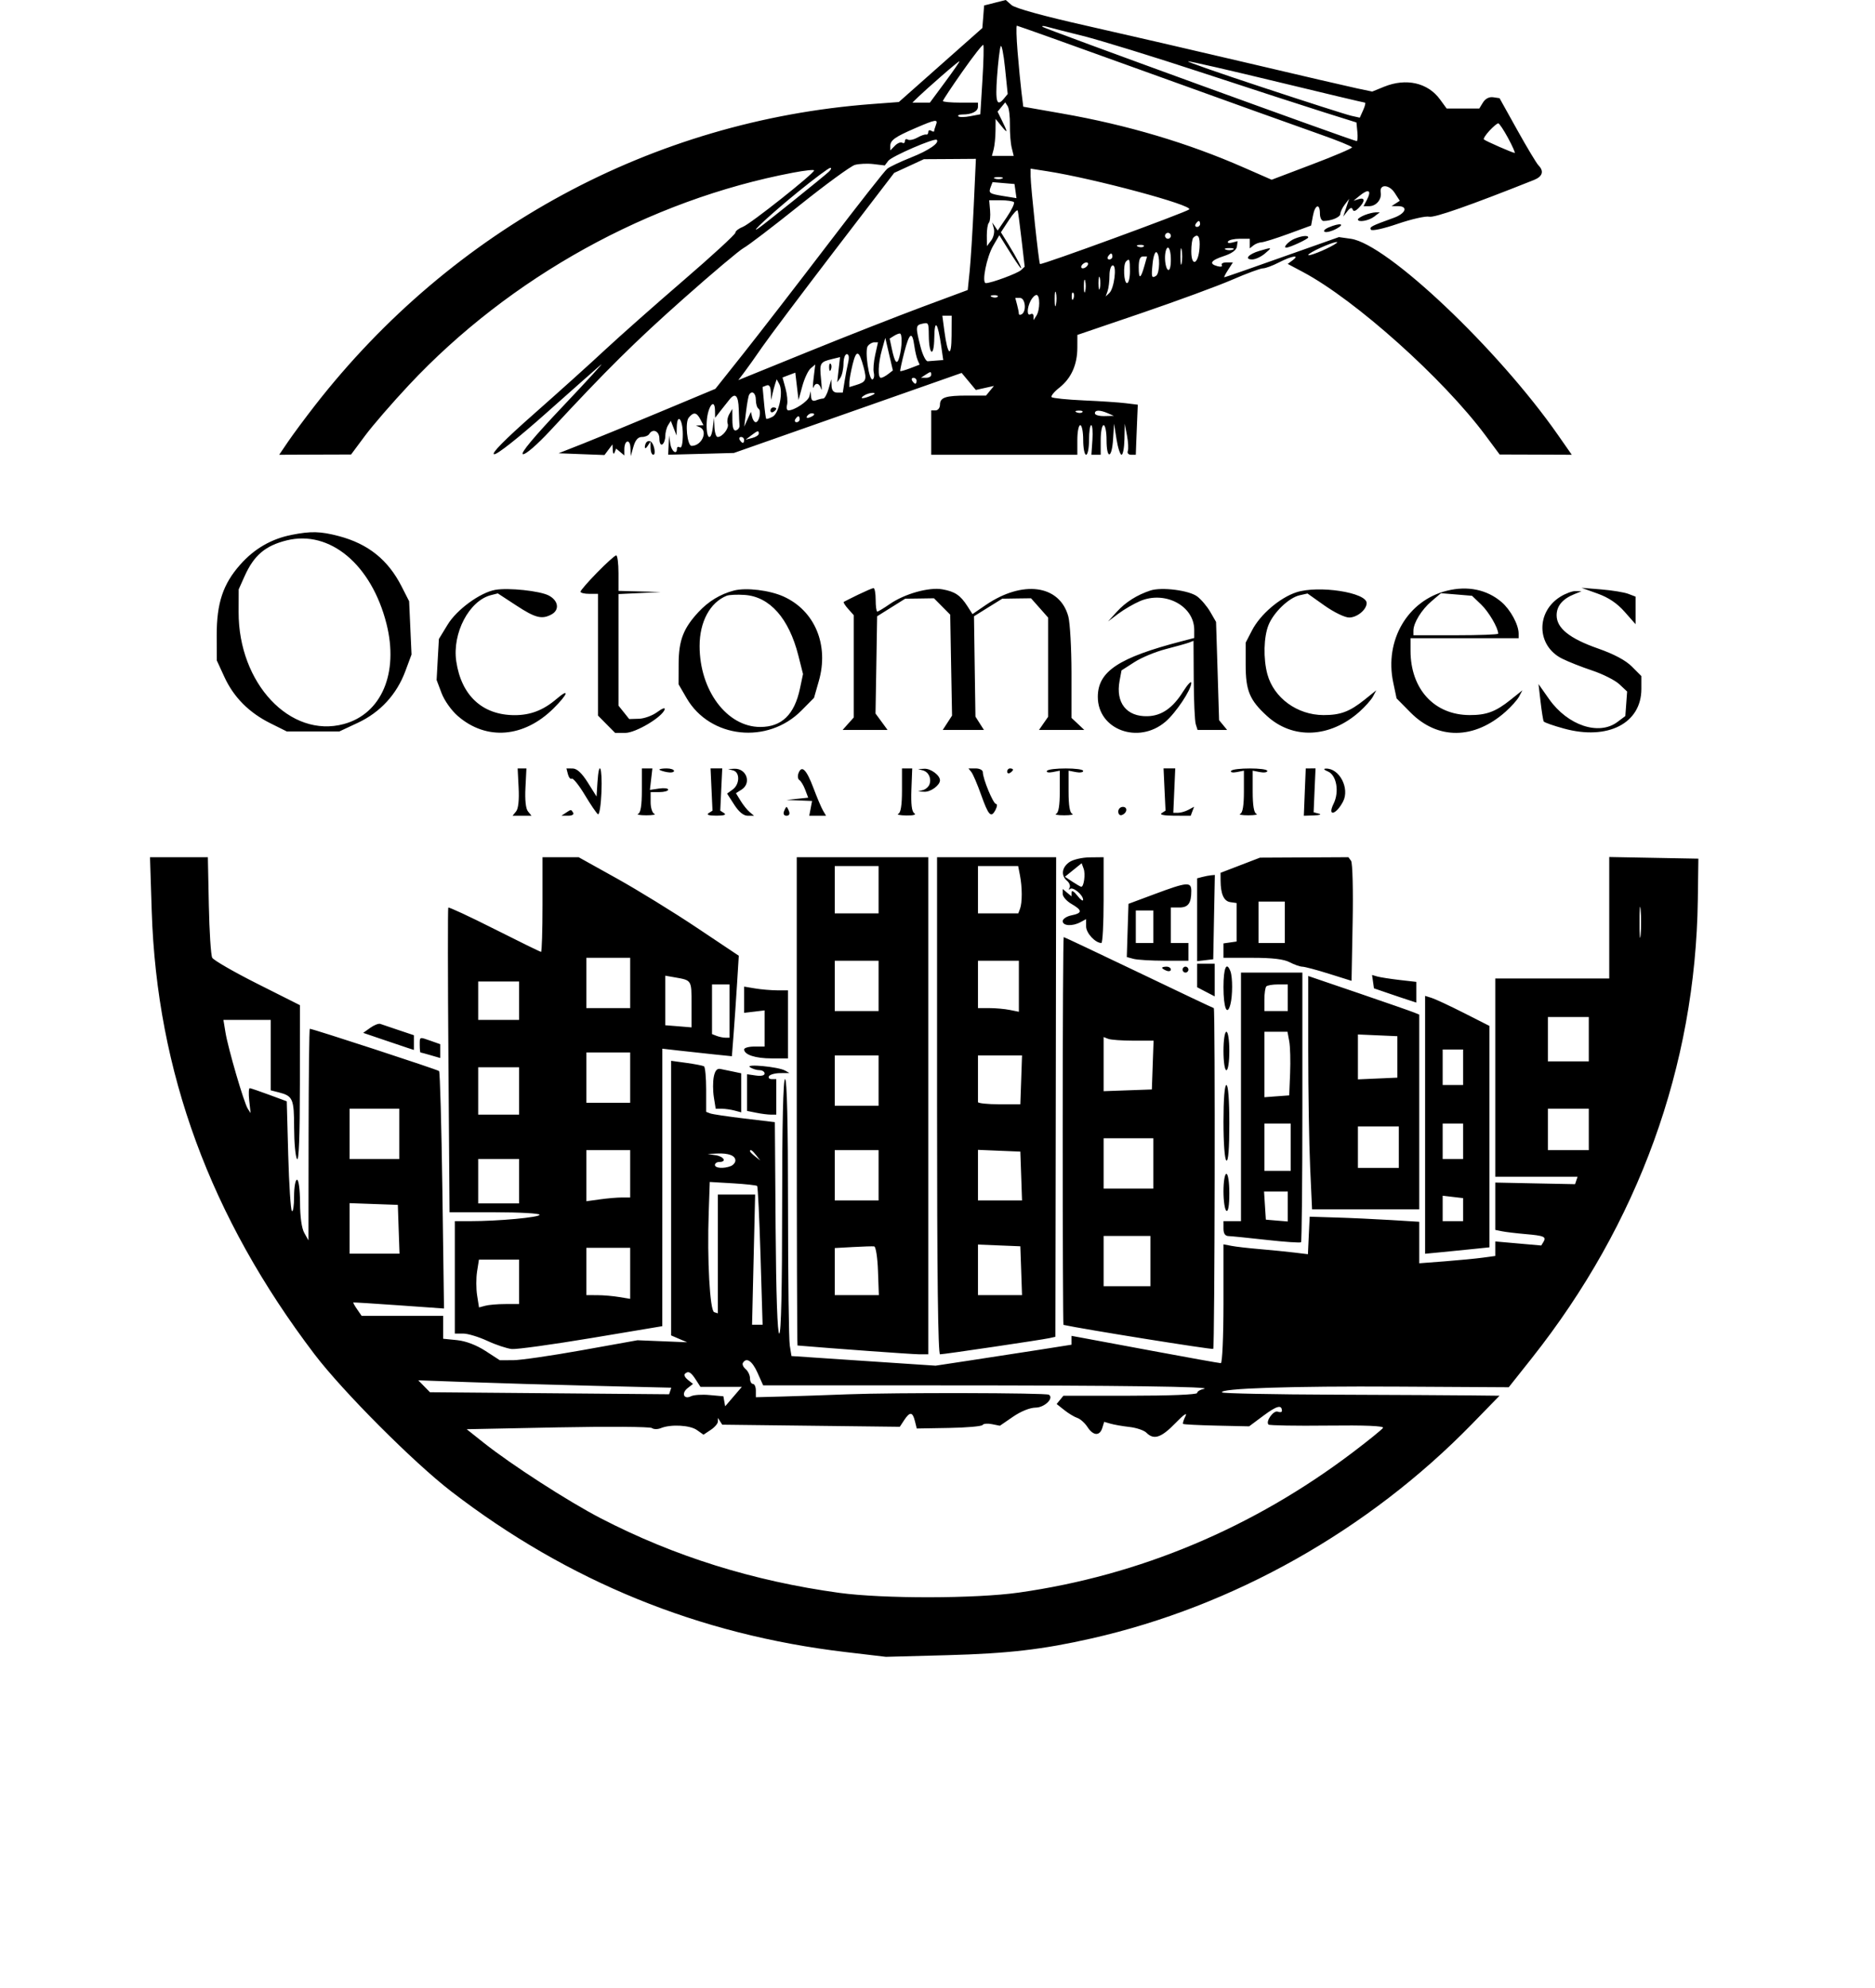 <svg width="50" height="53" viewBox="0 0 50 53" fill="none" xmlns="http://www.w3.org/2000/svg">
<path fill-rule="evenodd" clip-rule="evenodd" d="M26.531 0.073L26.243 0.146L26.22 0.447L26.196 0.747L25.083 1.733L23.969 2.72L23.251 2.774C17.403 3.214 12.073 6.097 8.402 10.805C8.139 11.143 7.816 11.578 7.684 11.772L7.445 12.124L8.403 12.12L9.362 12.117L9.731 11.621C9.933 11.348 10.46 10.74 10.9 10.27C13.601 7.384 17.317 5.33 21.15 4.603C21.46 4.544 21.713 4.517 21.71 4.543C21.701 4.632 20.012 5.97 19.811 6.047C19.701 6.09 19.61 6.16 19.61 6.204C19.61 6.248 18.988 6.82 18.227 7.475C17.466 8.13 16.528 8.961 16.142 9.32C15.757 9.68 14.902 10.449 14.245 11.029C13.461 11.72 13.092 12.093 13.176 12.11C13.251 12.126 13.816 11.68 14.567 11.012C15.262 10.394 15.917 9.814 16.023 9.724C16.128 9.634 15.677 10.128 15.02 10.822C14.236 11.649 13.866 12.093 13.945 12.109C14.015 12.123 14.323 11.857 14.675 11.478C16.184 9.851 16.937 9.106 18.235 7.955C19 7.276 19.719 6.671 19.832 6.61C19.946 6.55 20.614 6.04 21.317 5.477C22.021 4.914 22.687 4.428 22.798 4.396C22.91 4.365 23.134 4.355 23.297 4.375L23.594 4.411L23.687 4.288C23.779 4.166 24.921 3.672 24.98 3.728C25.062 3.808 24.769 4.01 24.3 4.196C24.014 4.31 23.727 4.446 23.662 4.497C23.596 4.548 22.88 5.46 22.069 6.523C21.258 7.586 20.253 8.885 19.836 9.411L19.077 10.366L17.648 10.963C16.863 11.292 15.922 11.679 15.558 11.823L14.895 12.084L15.508 12.108L16.12 12.131L16.226 11.989L16.332 11.848L16.341 12.005C16.346 12.097 16.366 12.12 16.39 12.061L16.43 11.96L16.54 12.051L16.649 12.143V11.98C16.649 11.727 16.804 11.69 16.812 11.942L16.819 12.163L16.892 11.907C16.942 11.733 17.013 11.65 17.114 11.65C17.196 11.65 17.285 11.615 17.311 11.572C17.408 11.413 17.584 11.492 17.584 11.695C17.584 11.809 17.618 11.875 17.662 11.848C17.705 11.821 17.741 11.721 17.741 11.626C17.742 11.531 17.775 11.401 17.815 11.337L17.888 11.22L17.965 11.416L18.042 11.611L18.047 11.394C18.056 10.998 18.208 11.17 18.208 11.576C18.208 11.822 18.178 11.957 18.13 11.927C18.087 11.9 18.052 11.915 18.052 11.961C18.052 12.143 17.904 12.032 17.874 11.828L17.841 11.611L17.83 11.867L17.818 12.123L18.695 12.1L19.571 12.076L22.608 11.009L25.644 9.942L25.833 10.169L26.022 10.396L26.263 10.343L26.505 10.289L26.399 10.418L26.294 10.546H25.803C25.212 10.546 25.066 10.595 25.066 10.791C25.066 10.873 25.013 10.941 24.949 10.941H24.832V11.532V12.124H26.78H28.729V11.729C28.729 11.512 28.764 11.335 28.807 11.335C28.85 11.335 28.885 11.512 28.885 11.729C28.885 11.946 28.92 12.124 28.963 12.124C29.006 12.124 29.041 11.946 29.041 11.729C29.041 11.512 29.067 11.335 29.099 11.335C29.131 11.335 29.145 11.512 29.131 11.729L29.104 12.124H29.228H29.352V11.729C29.352 11.512 29.387 11.335 29.43 11.335C29.473 11.335 29.508 11.512 29.508 11.729C29.508 12.253 29.649 12.237 29.682 11.71L29.708 11.296L29.774 11.71C29.81 11.937 29.871 12.124 29.908 12.124C29.945 12.124 29.98 11.937 29.985 11.71L29.994 11.296L30.053 11.61C30.086 11.782 30.096 11.969 30.075 12.024C30.054 12.079 30.093 12.124 30.162 12.124H30.288L30.3 11.789C30.307 11.604 30.319 11.304 30.327 11.121L30.341 10.789L30.022 10.75C29.847 10.728 29.341 10.694 28.898 10.675C28.456 10.655 28.071 10.616 28.043 10.588C28.016 10.561 28.11 10.445 28.254 10.332C28.567 10.083 28.729 9.722 28.729 9.267L28.73 8.929L30.445 8.345C31.388 8.023 32.475 7.624 32.859 7.457C33.243 7.29 33.613 7.154 33.679 7.154C33.746 7.154 33.938 7.083 34.106 6.996C34.448 6.82 34.679 6.782 34.472 6.937L34.339 7.036L34.749 7.254C36.145 7.998 38.485 10.093 39.611 11.606L39.991 12.117L40.952 12.12L41.914 12.124L41.542 11.591C39.939 9.297 36.988 6.504 36.023 6.366L35.704 6.321L34.847 6.624C33.276 7.181 32.675 7.391 32.648 7.391C32.634 7.391 32.679 7.302 32.75 7.193L32.877 6.996H32.708C32.615 6.996 32.558 7.028 32.582 7.068C32.606 7.107 32.556 7.121 32.47 7.098C32.227 7.034 32.284 6.942 32.639 6.826C32.847 6.758 32.971 6.668 32.984 6.574L33.004 6.429L32.854 6.468C32.771 6.49 32.723 6.476 32.747 6.437C32.771 6.397 32.911 6.365 33.059 6.365H33.327V6.493V6.621L33.425 6.543C33.478 6.5 33.575 6.463 33.639 6.46C33.703 6.457 34.027 6.356 34.36 6.234L34.963 6.013L35.011 5.755C35.067 5.452 35.198 5.41 35.198 5.694C35.198 5.803 35.241 5.891 35.295 5.891C35.51 5.888 35.743 5.789 35.743 5.7C35.743 5.649 35.796 5.537 35.861 5.453L35.978 5.3L35.899 5.537L35.82 5.773L35.93 5.631C36.002 5.538 36.05 5.521 36.07 5.582C36.091 5.647 36.142 5.634 36.234 5.542C36.406 5.368 36.404 5.254 36.23 5.309L36.094 5.352L36.245 5.228C36.501 5.016 36.588 5.068 36.442 5.345L36.361 5.497H36.51C36.698 5.497 36.851 5.316 36.819 5.131C36.78 4.902 37.043 4.912 37.193 5.144L37.328 5.353L37.218 5.424L37.107 5.495L37.282 5.496C37.559 5.498 37.487 5.692 37.165 5.808C36.564 6.025 36.514 6.051 36.558 6.123C36.584 6.164 36.894 6.097 37.275 5.966C37.645 5.84 38.021 5.755 38.112 5.777C38.248 5.811 39.19 5.481 40.906 4.798C41.136 4.706 41.179 4.563 41.025 4.407C40.973 4.354 40.718 3.929 40.459 3.464L39.988 2.618L39.818 2.593C39.711 2.578 39.61 2.63 39.547 2.731L39.447 2.894H39.012H38.578L38.4 2.65C38.075 2.205 37.498 2.074 36.91 2.312L36.593 2.441L36.187 2.356C35.965 2.309 34.66 2.006 33.288 1.683C31.916 1.36 29.97 0.911 28.963 0.684C27.833 0.43 27.072 0.22 26.975 0.136L26.82 0L26.531 0.073ZM27.135 1.374C27.166 1.753 27.213 2.239 27.239 2.454L27.287 2.845L28.325 3.027C30.063 3.332 31.677 3.811 33.178 4.471L33.911 4.792L34.983 4.385C35.573 4.162 36.055 3.956 36.054 3.929C36.054 3.902 35.66 3.742 35.178 3.573C34.696 3.404 32.693 2.686 30.728 1.976C28.763 1.266 27.138 0.685 27.117 0.685C27.096 0.685 27.104 0.995 27.135 1.374ZM27.8 0.715C27.843 0.762 36.094 3.762 36.179 3.762C36.202 3.762 36.21 3.65 36.196 3.514L36.172 3.265L35.315 2.996C34.843 2.848 33.388 2.375 32.08 1.945C30.773 1.515 29.335 1.072 28.885 0.96C28.435 0.848 27.996 0.736 27.911 0.711C27.825 0.686 27.775 0.688 27.8 0.715ZM25.666 1.906C25.379 2.315 25.144 2.669 25.144 2.693C25.144 2.717 25.354 2.736 25.611 2.736H26.079V2.846C26.079 2.969 25.915 3.052 25.67 3.052C25.581 3.052 25.529 3.074 25.556 3.101C25.582 3.128 25.725 3.127 25.873 3.098L26.142 3.047L26.198 2.139C26.229 1.639 26.239 1.215 26.221 1.197C26.203 1.178 25.953 1.497 25.666 1.906ZM26.684 1.237C26.658 1.302 26.615 1.666 26.588 2.046C26.539 2.729 26.582 2.86 26.778 2.621L26.872 2.506L26.801 1.813C26.762 1.431 26.709 1.172 26.684 1.237ZM25.098 2.034C24.844 2.256 24.568 2.504 24.484 2.586L24.33 2.736H24.564H24.797L25.205 2.184C25.43 1.88 25.601 1.632 25.586 1.632C25.57 1.632 25.351 1.813 25.098 2.034ZM33.693 2.337C34.858 2.722 35.913 3.06 36.036 3.087L36.261 3.137L36.351 2.937C36.401 2.826 36.422 2.736 36.398 2.736C36.374 2.736 35.328 2.488 34.073 2.184C32.818 1.88 31.742 1.633 31.682 1.635C31.622 1.637 32.527 1.953 33.693 2.337ZM26.704 2.853L26.602 2.977L26.708 3.192C26.88 3.538 26.88 3.577 26.71 3.367L26.55 3.17L26.547 3.486C26.546 3.659 26.523 3.881 26.498 3.979L26.451 4.156H26.741H27.032L26.979 3.939C26.949 3.82 26.928 3.545 26.931 3.328C26.935 3.111 26.908 2.887 26.872 2.831L26.806 2.729L26.704 2.853ZM24.404 3.418C23.859 3.654 23.741 3.739 23.741 3.895V4.01L23.864 3.885C23.932 3.816 24.02 3.78 24.059 3.805C24.098 3.83 24.131 3.81 24.131 3.762C24.131 3.713 24.165 3.695 24.207 3.721C24.249 3.747 24.363 3.724 24.46 3.67C24.558 3.615 24.663 3.578 24.696 3.587C24.728 3.596 24.754 3.566 24.754 3.52C24.754 3.474 24.789 3.459 24.832 3.486C24.875 3.512 24.91 3.517 24.91 3.497C24.91 3.476 24.931 3.403 24.957 3.334C25.02 3.169 24.957 3.179 24.404 3.418ZM39.718 3.485C39.618 3.594 39.551 3.698 39.57 3.717C39.611 3.758 40.338 4.077 40.392 4.077C40.412 4.077 40.334 3.9 40.217 3.683C40.1 3.466 39.981 3.288 39.953 3.288C39.924 3.288 39.819 3.377 39.718 3.485ZM24.241 4.427L23.845 4.609L22.247 6.694C21.369 7.842 20.505 8.991 20.327 9.249C20.15 9.507 19.933 9.811 19.846 9.926L19.688 10.134L21.539 9.382C22.557 8.969 23.934 8.428 24.598 8.181L25.806 7.732L25.858 7.226C25.886 6.948 25.935 6.161 25.967 5.478L26.024 4.235L25.331 4.24L24.637 4.244L24.241 4.427ZM21.286 5.111C20.592 5.675 19.926 6.288 20.234 6.079C20.391 5.972 21.957 4.714 22.102 4.579C22.164 4.52 22.182 4.473 22.14 4.475C22.099 4.476 21.715 4.763 21.286 5.111ZM27.483 4.701C27.486 4.983 27.701 7.008 27.733 7.039C27.767 7.074 31.634 5.658 31.712 5.583C31.826 5.473 29.169 4.759 27.93 4.566L27.482 4.496L27.483 4.701ZM26.527 4.761C26.581 4.782 26.669 4.782 26.722 4.761C26.776 4.739 26.732 4.721 26.625 4.721C26.517 4.721 26.474 4.739 26.527 4.761ZM26.419 4.983C26.356 5.15 26.378 5.165 26.771 5.229L27.106 5.283L27.08 5.094L27.053 4.906L26.76 4.881L26.468 4.856L26.419 4.983ZM26.402 5.611C26.415 5.761 26.4 5.909 26.369 5.94C26.338 5.971 26.314 6.124 26.315 6.28L26.318 6.562L26.433 6.409C26.496 6.324 26.527 6.182 26.503 6.093L26.459 5.931L26.532 6.038L26.605 6.146L26.846 5.792C26.978 5.597 27.064 5.416 27.037 5.389C27.01 5.362 26.851 5.339 26.684 5.339H26.379L26.402 5.611ZM26.905 5.866L26.691 6.193L26.88 6.496C27.11 6.867 27.288 7.211 27.215 7.142C27.185 7.114 27.045 6.907 26.905 6.681L26.649 6.271L26.486 6.55C26.308 6.855 26.172 7.548 26.29 7.548C26.435 7.548 27.133 7.289 27.228 7.201L27.325 7.11L27.243 6.402C27.198 6.013 27.152 5.659 27.14 5.617C27.128 5.574 27.023 5.686 26.905 5.866ZM36.386 5.736C36.29 5.776 36.211 5.827 36.211 5.85C36.211 5.936 36.498 5.887 36.644 5.776L36.795 5.66L36.678 5.662C36.614 5.664 36.483 5.697 36.386 5.736ZM31.885 5.971C31.859 6.014 31.874 6.049 31.92 6.049C31.965 6.049 32.002 6.014 32.002 5.971C32.002 5.927 31.987 5.892 31.968 5.892C31.949 5.892 31.912 5.927 31.885 5.971ZM35.431 6.063C35.324 6.109 35.278 6.162 35.329 6.182C35.38 6.201 35.521 6.163 35.641 6.097C35.888 5.962 35.73 5.936 35.431 6.063ZM31.067 6.286C31.067 6.329 31.102 6.365 31.145 6.365C31.188 6.365 31.223 6.329 31.223 6.286C31.223 6.243 31.188 6.207 31.145 6.207C31.102 6.207 31.067 6.243 31.067 6.286ZM31.82 6.339C31.792 6.368 31.768 6.53 31.768 6.7C31.768 7.124 31.955 7.051 31.987 6.615C32.009 6.311 31.948 6.21 31.82 6.339ZM34.524 6.364C34.364 6.429 34.202 6.602 34.299 6.602C34.391 6.602 34.886 6.372 34.886 6.33C34.886 6.268 34.72 6.284 34.524 6.364ZM35.217 6.604C35.035 6.686 34.886 6.773 34.886 6.797C34.886 6.843 35.334 6.667 35.567 6.529C35.791 6.397 35.574 6.444 35.217 6.604ZM30.351 6.577C30.407 6.599 30.474 6.597 30.5 6.57C30.526 6.544 30.48 6.526 30.398 6.529C30.307 6.533 30.289 6.551 30.351 6.577ZM31.478 6.838C31.478 7.034 31.493 7.113 31.512 7.016C31.53 6.918 31.53 6.758 31.512 6.661C31.493 6.563 31.478 6.643 31.478 6.838ZM31.067 6.873C31.067 7.022 31.102 7.166 31.145 7.193C31.192 7.223 31.223 7.115 31.223 6.922C31.223 6.746 31.188 6.602 31.145 6.602C31.102 6.602 31.067 6.724 31.067 6.873ZM32.684 6.654C32.738 6.676 32.825 6.676 32.879 6.654C32.933 6.632 32.889 6.614 32.782 6.614C32.674 6.614 32.631 6.632 32.684 6.654ZM33.584 6.689C33.293 6.774 33.172 6.917 33.392 6.917C33.475 6.917 33.627 6.847 33.728 6.762C33.934 6.588 33.932 6.587 33.584 6.689ZM30.737 7.016C30.698 7.39 30.709 7.429 30.828 7.354C30.929 7.291 30.939 6.786 30.841 6.725C30.803 6.701 30.756 6.832 30.737 7.016ZM29.547 6.838C29.521 6.882 29.536 6.917 29.582 6.917C29.627 6.917 29.664 6.882 29.664 6.838C29.664 6.795 29.649 6.759 29.63 6.759C29.611 6.759 29.574 6.795 29.547 6.838ZM30.366 7.128C30.366 7.458 30.417 7.444 30.518 7.086L30.588 6.838H30.477C30.401 6.838 30.366 6.929 30.366 7.128ZM30.028 6.97C29.945 7.053 29.968 7.548 30.054 7.548C30.097 7.548 30.132 7.406 30.132 7.233C30.132 6.91 30.119 6.878 30.028 6.97ZM28.846 7.075C28.819 7.118 28.833 7.154 28.876 7.154C28.918 7.154 28.975 7.118 29.002 7.075C29.028 7.032 29.015 6.996 28.972 6.996C28.929 6.996 28.872 7.032 28.846 7.075ZM29.586 7.345C29.586 7.493 29.564 7.679 29.536 7.759L29.485 7.903L29.581 7.814C29.712 7.692 29.79 7.075 29.674 7.075C29.626 7.075 29.586 7.196 29.586 7.345ZM29.293 7.548C29.293 7.7 29.309 7.762 29.328 7.686C29.348 7.61 29.348 7.486 29.328 7.41C29.309 7.334 29.293 7.396 29.293 7.548ZM28.903 7.627C28.903 7.779 28.919 7.841 28.939 7.765C28.958 7.689 28.958 7.565 28.939 7.489C28.919 7.413 28.903 7.475 28.903 7.627ZM28.125 7.982C28.126 8.156 28.142 8.217 28.16 8.119C28.179 8.021 28.178 7.879 28.159 7.804C28.14 7.728 28.124 7.809 28.125 7.982ZM28.579 7.91C28.583 8.002 28.601 8.02 28.626 7.958C28.649 7.901 28.646 7.833 28.62 7.806C28.594 7.78 28.576 7.827 28.579 7.91ZM26.454 7.918C26.51 7.941 26.578 7.938 26.604 7.912C26.629 7.885 26.583 7.867 26.501 7.87C26.41 7.874 26.392 7.893 26.454 7.918ZM27.485 8.016C27.382 8.211 27.38 8.44 27.482 8.377C27.525 8.35 27.56 8.374 27.561 8.431L27.562 8.534L27.638 8.416C27.736 8.262 27.738 7.864 27.64 7.864C27.599 7.864 27.529 7.932 27.485 8.016ZM27.121 8.12C27.147 8.218 27.169 8.326 27.169 8.362C27.17 8.397 27.205 8.403 27.248 8.377C27.38 8.294 27.341 7.943 27.2 7.943H27.074L27.121 8.12ZM25.184 8.83C25.272 9.489 25.373 9.552 25.375 8.949L25.378 8.416H25.253H25.129L25.184 8.83ZM24.579 8.634C24.417 8.67 24.414 8.727 24.547 9.244C24.602 9.461 24.689 9.635 24.74 9.631C24.791 9.627 24.904 9.618 24.993 9.611L25.153 9.599L25.099 9.225C25.006 8.584 24.921 8.484 24.914 9.008C24.907 9.534 24.775 9.482 24.768 8.95C24.763 8.592 24.763 8.592 24.579 8.634ZM23.83 8.96L23.724 9.027L23.781 9.294C23.862 9.677 23.922 9.744 23.983 9.52C24.058 9.247 24.064 8.889 23.994 8.891C23.962 8.891 23.888 8.922 23.83 8.96ZM24.115 9.388C24.046 9.656 23.997 9.884 24.007 9.894C24.016 9.904 24.136 9.869 24.274 9.817L24.523 9.721L24.471 9.601C24.442 9.535 24.403 9.365 24.383 9.224C24.326 8.817 24.251 8.863 24.115 9.388ZM23.519 9.323C23.415 9.691 23.402 10.073 23.492 10.073C23.527 10.073 23.613 10.028 23.683 9.974L23.81 9.876L23.709 9.442L23.608 9.008L23.519 9.323ZM23.141 9.225C23.053 9.343 23.176 10.173 23.272 10.113C23.308 10.091 23.32 10.01 23.301 9.933C23.281 9.856 23.298 9.643 23.339 9.46L23.413 9.126H23.314C23.259 9.126 23.182 9.17 23.141 9.225ZM22.738 9.708C22.69 9.904 22.65 10.121 22.65 10.192V10.32L22.825 10.266C23.097 10.183 23.12 10.13 23.031 9.794C22.907 9.332 22.837 9.311 22.738 9.708ZM22.493 9.698C22.492 9.839 22.454 10.008 22.409 10.073L22.326 10.191L22.363 9.856L22.401 9.521L22.194 9.571C21.866 9.651 21.851 9.676 21.894 10.102C21.917 10.325 21.918 10.444 21.897 10.368C21.853 10.208 21.744 10.187 21.691 10.329C21.671 10.383 21.673 10.268 21.697 10.073L21.74 9.718L21.619 9.819C21.553 9.874 21.452 10.087 21.396 10.292L21.294 10.664L21.251 10.3L21.208 9.935L21.038 9.999L20.867 10.064L20.947 10.355C20.991 10.514 21.009 10.712 20.988 10.793C20.967 10.874 20.983 10.941 21.024 10.941C21.187 10.941 21.549 10.698 21.583 10.567L21.619 10.428L21.628 10.574C21.634 10.674 21.676 10.705 21.76 10.673C21.828 10.646 21.915 10.625 21.953 10.625C21.991 10.625 22.055 10.509 22.095 10.368L22.168 10.112L22.175 10.29C22.18 10.408 22.231 10.467 22.328 10.467H22.474L22.521 10.171C22.547 10.009 22.591 9.778 22.619 9.659C22.65 9.521 22.636 9.442 22.581 9.442C22.533 9.442 22.494 9.557 22.493 9.698ZM22.11 9.803C22.114 9.895 22.133 9.914 22.158 9.851C22.18 9.794 22.177 9.726 22.151 9.7C22.125 9.673 22.107 9.72 22.11 9.803ZM24.676 9.994L24.559 10.07L24.696 10.072C24.771 10.072 24.832 10.037 24.832 9.994C24.832 9.898 24.823 9.898 24.676 9.994ZM24.326 10.152C24.352 10.195 24.389 10.23 24.408 10.23C24.427 10.23 24.442 10.195 24.442 10.152C24.442 10.108 24.405 10.073 24.36 10.073C24.314 10.073 24.299 10.108 24.326 10.152ZM20.672 10.23C20.651 10.296 20.617 10.42 20.598 10.507L20.564 10.664L20.555 10.45C20.549 10.305 20.512 10.249 20.441 10.276L20.335 10.317L20.373 10.727C20.393 10.953 20.42 11.149 20.432 11.164C20.444 11.178 20.523 11.153 20.606 11.108C20.777 11.015 20.892 10.436 20.779 10.234L20.712 10.112L20.672 10.23ZM19.976 10.526C19.957 10.559 19.92 10.763 19.894 10.98L19.846 11.374L19.935 11.177L20.024 10.98L20.057 11.118C20.075 11.194 20.118 11.256 20.153 11.256C20.246 11.256 20.309 10.948 20.227 10.896C20.188 10.872 20.156 10.766 20.156 10.66C20.156 10.477 20.049 10.398 19.976 10.526ZM23.04 10.546C22.897 10.639 23.02 10.639 23.234 10.546C23.337 10.501 23.351 10.477 23.273 10.474C23.209 10.472 23.104 10.504 23.04 10.546ZM19.458 10.645C19.413 10.699 19.308 10.832 19.223 10.941L19.07 11.138L19.067 10.954C19.062 10.583 18.87 10.835 18.846 11.242C18.821 11.688 18.957 11.815 19.009 11.394L19.04 11.138L19.052 11.394C19.059 11.535 19.097 11.65 19.137 11.65C19.267 11.65 19.449 11.412 19.406 11.298C19.383 11.237 19.401 11.123 19.446 11.044L19.528 10.901L19.53 11.203C19.532 11.41 19.564 11.495 19.63 11.473C19.683 11.455 19.724 11.399 19.72 11.348C19.715 11.297 19.706 11.096 19.7 10.901C19.688 10.545 19.609 10.461 19.458 10.645ZM20.546 10.945C20.546 10.991 20.581 11.007 20.624 10.98C20.666 10.953 20.701 10.916 20.701 10.896C20.701 10.877 20.666 10.862 20.624 10.862C20.581 10.862 20.546 10.899 20.546 10.945ZM28.714 10.994C28.77 11.017 28.838 11.014 28.864 10.988C28.89 10.962 28.843 10.943 28.761 10.947C28.671 10.95 28.652 10.969 28.714 10.994ZM29.197 11.019C29.197 11.063 29.31 11.096 29.45 11.093L29.703 11.087L29.547 11.019C29.332 10.926 29.197 10.926 29.197 11.019ZM18.366 11.135C18.263 11.26 18.326 11.887 18.442 11.887C18.719 11.887 18.892 11.483 18.656 11.387L18.558 11.347L18.658 11.341L18.759 11.335L18.675 11.177C18.576 10.99 18.494 10.978 18.366 11.135ZM21.52 11.097C21.493 11.142 21.524 11.155 21.594 11.128C21.729 11.076 21.753 11.019 21.641 11.019C21.601 11.019 21.547 11.055 21.52 11.097ZM21.208 11.177C21.182 11.22 21.197 11.256 21.242 11.256C21.288 11.256 21.325 11.22 21.325 11.177C21.325 11.134 21.31 11.098 21.291 11.098C21.272 11.098 21.235 11.134 21.208 11.177ZM20.034 11.607L19.883 11.722L20.058 11.677C20.155 11.652 20.234 11.601 20.234 11.562C20.234 11.469 20.211 11.474 20.034 11.607ZM19.727 11.729C19.754 11.773 19.791 11.808 19.81 11.808C19.829 11.808 19.844 11.773 19.844 11.729C19.844 11.686 19.807 11.65 19.762 11.65C19.716 11.65 19.701 11.686 19.727 11.729ZM17.244 11.784C17.217 11.812 17.195 11.873 17.196 11.92C17.196 11.967 17.231 11.952 17.272 11.887L17.348 11.769L17.349 11.946C17.35 12.044 17.382 12.124 17.421 12.124C17.5 12.124 17.442 11.826 17.352 11.77C17.32 11.75 17.272 11.756 17.244 11.784ZM7.774 14.26C7.235 14.367 6.782 14.629 6.408 15.051C5.947 15.569 5.777 16.081 5.779 16.936L5.781 17.607L5.983 18.046C6.231 18.587 6.64 18.999 7.211 19.283L7.647 19.5H8.349H9.05L9.542 19.27C10.139 18.991 10.578 18.515 10.809 17.894L10.974 17.449L10.942 16.739L10.91 16.029L10.709 15.634C10.347 14.923 9.817 14.499 9.034 14.292C8.547 14.164 8.291 14.157 7.774 14.26ZM7.647 14.406C7.075 14.547 6.772 14.805 6.523 15.36L6.365 15.713L6.363 16.318C6.358 18.218 7.739 19.689 9.168 19.303C10.174 19.032 10.638 17.942 10.306 16.629C9.906 15.051 8.796 14.123 7.647 14.406ZM15.925 15.262C15.68 15.513 15.48 15.743 15.48 15.775C15.48 15.806 15.585 15.832 15.714 15.832H15.947V17.455V19.078L16.175 19.309L16.403 19.539H16.673C16.952 19.539 17.657 19.12 17.725 18.914C17.744 18.855 17.659 18.885 17.529 18.982C17.402 19.077 17.182 19.158 17.039 19.162L16.779 19.17L16.636 18.991L16.493 18.812V17.325V15.838L17.058 15.811L17.623 15.784L17.058 15.768L16.493 15.753V15.279C16.493 15.019 16.465 14.806 16.432 14.806C16.399 14.806 16.171 15.011 15.925 15.262ZM13.209 15.725C12.806 15.796 12.182 16.25 11.938 16.651L11.704 17.035L11.673 17.581L11.643 18.128L11.775 18.478C11.85 18.677 12.038 18.942 12.212 19.092C12.97 19.748 13.97 19.668 14.759 18.888C15.148 18.503 15.204 18.324 14.837 18.637C14.489 18.934 14.147 19.066 13.726 19.066C12.867 19.066 12.303 18.546 12.167 17.632C12.056 16.881 12.51 16.015 13.093 15.866L13.275 15.82L13.766 16.141C14.275 16.475 14.45 16.519 14.706 16.381C14.928 16.261 14.892 16.012 14.633 15.876C14.397 15.753 13.557 15.664 13.209 15.725ZM19.571 15.744C19.208 15.839 18.892 16.031 18.625 16.318C18.224 16.75 18.1 17.071 18.097 17.688L18.095 18.243L18.308 18.61C18.931 19.687 20.473 19.854 21.374 18.941L21.707 18.605L21.835 18.157C22.111 17.197 21.73 16.281 20.896 15.904C20.523 15.735 19.894 15.659 19.571 15.744ZM22.884 15.854C22.691 15.948 22.519 16.035 22.501 16.046C22.483 16.058 22.536 16.142 22.618 16.234L22.767 16.401V17.765V19.128L22.618 19.294L22.47 19.46H23.069H23.668L23.508 19.241L23.347 19.022L23.369 17.726L23.39 16.43L23.765 16.195L24.139 15.961L24.523 15.956L24.906 15.95L25.122 16.168L25.339 16.387L25.363 17.732L25.388 19.078L25.264 19.269L25.14 19.46H25.689H26.238L26.125 19.283L26.012 19.105L25.992 17.767L25.973 16.43L26.35 16.195L26.727 15.961L27.111 15.955L27.494 15.95L27.722 16.207L27.95 16.465V17.787V19.11L27.828 19.285L27.707 19.46H28.311H28.914L28.744 19.299L28.573 19.139L28.573 17.939C28.572 17.279 28.534 16.601 28.488 16.433C28.258 15.591 27.273 15.457 26.285 16.131L25.933 16.372L25.798 16.161C25.61 15.868 25.463 15.77 25.127 15.711C24.77 15.649 24.121 15.831 23.726 16.105C23.567 16.215 23.418 16.305 23.394 16.305C23.371 16.305 23.351 16.163 23.351 15.989C23.351 15.816 23.325 15.676 23.293 15.679C23.261 15.681 23.077 15.761 22.884 15.854ZM30.677 15.743C30.317 15.862 30.017 16.052 29.781 16.311L29.547 16.568L29.824 16.36C29.977 16.245 30.237 16.095 30.403 16.024C31.072 15.741 31.846 16.154 31.846 16.793V17.009L31.515 17.095C29.831 17.532 29.276 17.899 29.275 18.578C29.274 19.455 30.358 19.855 31.078 19.242C31.357 19.004 31.768 18.388 31.768 18.207C31.768 18.142 31.669 18.247 31.547 18.441C31.274 18.877 30.973 19.085 30.6 19.094C30.042 19.109 29.747 18.736 29.855 18.154L29.907 17.873L30.253 17.651C30.444 17.528 30.823 17.372 31.095 17.303C31.366 17.233 31.642 17.156 31.708 17.131L31.827 17.084L31.833 18.119C31.836 18.688 31.86 19.223 31.887 19.307L31.935 19.46H32.329H32.723L32.616 19.33L32.509 19.2L32.469 17.89L32.428 16.58L32.274 16.313C32.189 16.166 32.031 15.98 31.924 15.9C31.704 15.737 30.974 15.645 30.677 15.743ZM34.572 15.79C34.127 15.935 33.606 16.382 33.387 16.806L33.218 17.133L33.218 17.725C33.218 18.412 33.323 18.665 33.785 19.087C34.477 19.72 35.464 19.675 36.252 18.975C36.404 18.839 36.567 18.656 36.614 18.567L36.7 18.404L36.389 18.654C35.989 18.974 35.742 19.066 35.29 19.064C34.593 19.061 33.971 18.608 33.798 17.979C33.684 17.561 33.698 16.977 33.83 16.656C33.97 16.318 34.375 15.933 34.657 15.87L34.867 15.823L35.318 16.143C35.573 16.323 35.86 16.463 35.978 16.463C36.19 16.463 36.444 16.253 36.444 16.078C36.444 15.795 35.163 15.598 34.572 15.79ZM38.588 15.748C37.538 16.006 36.914 17.07 37.153 18.196L37.242 18.619L37.614 18.995C38.337 19.727 39.311 19.719 40.148 18.975C40.301 18.839 40.464 18.656 40.511 18.567L40.597 18.404L40.285 18.654C39.886 18.974 39.639 19.066 39.187 19.064C38.247 19.06 37.615 18.371 37.614 17.35L37.614 17.015H39.055H40.497V16.894C40.497 16.654 40.28 16.254 40.038 16.048C39.651 15.718 39.138 15.612 38.588 15.748ZM42.602 15.825C42.895 15.93 43.122 16.083 43.322 16.309L43.615 16.641V16.274V15.906L43.421 15.832C43.314 15.791 42.99 15.738 42.7 15.714L42.173 15.671L42.602 15.825ZM41.612 15.907C40.954 16.313 40.974 17.213 41.648 17.555C41.808 17.637 42.173 17.781 42.458 17.876C42.743 17.971 43.07 18.136 43.183 18.242L43.39 18.436L43.366 18.763L43.342 19.09L43.131 19.248C42.637 19.62 41.805 19.341 41.309 18.638L41.027 18.238L41.082 18.711C41.112 18.971 41.15 19.207 41.166 19.234C41.183 19.262 41.424 19.347 41.703 19.423C42.873 19.744 43.769 19.286 43.77 18.368L43.77 18.025L43.517 17.771C43.35 17.603 43.041 17.439 42.611 17.288C41.855 17.023 41.51 16.746 41.51 16.404C41.51 16.155 41.668 15.967 41.98 15.841L42.173 15.763L42.017 15.758C41.931 15.755 41.749 15.822 41.612 15.907ZM19.377 15.883C18.933 16.063 18.656 16.578 18.656 17.222C18.656 18.407 19.386 19.381 20.274 19.381C20.844 19.381 21.184 19.053 21.331 18.362L21.414 17.97L21.289 17.475C21.038 16.484 20.527 15.908 19.86 15.861C19.659 15.847 19.441 15.857 19.377 15.883ZM38.172 16.03C37.907 16.256 37.691 16.607 37.691 16.814V16.936H38.822C39.443 16.936 39.952 16.917 39.952 16.894C39.952 16.74 39.698 16.307 39.495 16.114L39.254 15.884L38.839 15.849L38.425 15.815L38.172 16.03ZM13.83 21.002C13.847 21.327 13.822 21.561 13.762 21.633L13.668 21.748H13.921H14.174L14.08 21.633C14.02 21.561 13.995 21.327 14.012 21.002L14.038 20.486H13.921H13.804L13.83 21.002ZM15.145 20.643C15.168 20.729 15.214 20.782 15.249 20.76C15.283 20.739 15.439 20.933 15.595 21.193C15.751 21.453 15.909 21.685 15.946 21.708C15.983 21.731 16.025 21.465 16.039 21.118C16.066 20.448 15.973 20.223 15.932 20.861L15.908 21.235L15.675 20.863C15.516 20.611 15.387 20.49 15.273 20.488L15.105 20.486L15.145 20.643ZM17.116 21.071C17.116 21.465 17.085 21.669 17.019 21.696C16.965 21.718 17.062 21.736 17.233 21.736C17.405 21.736 17.501 21.718 17.448 21.696C17.394 21.674 17.35 21.535 17.35 21.387V21.117H17.584C17.713 21.117 17.818 21.088 17.818 21.052C17.818 21.016 17.708 21.003 17.574 21.023L17.331 21.059L17.364 20.772L17.397 20.486H17.257H17.116V21.071ZM17.584 20.516C17.584 20.533 17.672 20.563 17.779 20.584C17.886 20.605 17.974 20.591 17.974 20.554C17.974 20.517 17.886 20.486 17.779 20.486C17.672 20.486 17.584 20.5 17.584 20.516ZM18.974 21.049L19 21.612L18.896 21.679C18.829 21.722 18.903 21.746 19.104 21.746C19.304 21.746 19.378 21.722 19.311 21.679L19.207 21.612L19.233 21.049L19.26 20.485H19.104H18.948L18.974 21.049ZM19.552 20.54C19.736 20.589 19.727 20.912 19.539 21.048L19.389 21.157L19.579 21.452C19.702 21.645 19.828 21.748 19.938 21.748H20.108L19.99 21.649C19.925 21.595 19.817 21.46 19.749 21.348L19.625 21.146L19.774 21.052C20.049 20.878 19.906 20.476 19.575 20.495L19.416 20.504L19.552 20.54ZM21.293 20.614C21.265 20.689 21.276 20.771 21.317 20.797C21.359 20.823 21.429 20.939 21.472 21.055L21.552 21.266L21.263 21.296L20.974 21.327L21.315 21.34L21.655 21.354L21.618 21.551L21.58 21.748H21.804H22.028L21.947 21.61C21.902 21.534 21.787 21.262 21.69 21.004C21.506 20.514 21.379 20.388 21.293 20.614ZM24.053 21.071C24.053 21.465 24.021 21.669 23.955 21.696C23.902 21.718 23.998 21.738 24.17 21.741C24.356 21.744 24.442 21.72 24.382 21.682C24.314 21.638 24.29 21.444 24.304 21.052L24.326 20.486L24.189 20.486L24.053 20.486V21.071ZM24.611 20.539C24.764 20.58 24.845 20.755 24.784 20.915C24.76 20.978 24.683 21.045 24.611 21.064L24.481 21.099L24.651 21.108C24.818 21.117 25.066 20.934 25.066 20.802C25.066 20.669 24.818 20.486 24.651 20.495L24.481 20.504L24.611 20.539ZM25.904 20.584C25.947 20.639 26.062 20.906 26.159 21.179C26.361 21.746 26.427 21.817 26.546 21.593C26.592 21.505 26.599 21.433 26.56 21.433C26.487 21.433 26.209 20.763 26.209 20.587C26.209 20.531 26.123 20.486 26.018 20.486H25.826L25.904 20.584ZM26.858 20.57C26.858 20.615 26.893 20.631 26.936 20.604C26.979 20.577 27.014 20.54 27.014 20.521C27.014 20.502 26.979 20.486 26.936 20.486C26.893 20.486 26.858 20.523 26.858 20.57ZM27.918 20.553C27.895 20.59 27.963 20.604 28.069 20.584L28.261 20.546V21.101C28.261 21.471 28.229 21.669 28.164 21.696C28.11 21.718 28.207 21.736 28.378 21.736C28.55 21.736 28.646 21.718 28.593 21.696C28.527 21.669 28.495 21.471 28.495 21.101V20.546L28.69 20.584C28.797 20.605 28.885 20.591 28.885 20.554C28.885 20.465 27.971 20.465 27.918 20.553ZM31.054 21.049L31.081 21.612L30.976 21.679C30.912 21.72 31.041 21.746 31.312 21.747L31.752 21.748L31.797 21.628L31.843 21.508L31.694 21.588C31.612 21.633 31.487 21.669 31.417 21.669H31.288L31.314 21.077L31.34 20.485H31.184H31.028L31.054 21.049ZM32.828 20.553C32.805 20.59 32.873 20.604 32.979 20.584L33.171 20.546V21.101C33.171 21.471 33.139 21.669 33.074 21.696C33.02 21.718 33.117 21.736 33.288 21.736C33.46 21.736 33.556 21.718 33.502 21.696C33.438 21.669 33.405 21.471 33.405 21.101V20.546L33.6 20.584C33.707 20.605 33.795 20.591 33.795 20.554C33.795 20.465 32.882 20.465 32.828 20.553ZM34.794 21.117L34.769 21.748L35.042 21.739C35.192 21.734 35.25 21.713 35.172 21.693L35.03 21.655L35.055 21.07L35.081 20.485L34.95 20.486L34.82 20.486L34.794 21.117ZM35.408 20.566C35.641 20.661 35.721 21.107 35.562 21.428C35.388 21.782 35.629 21.725 35.815 21.369C35.998 21.016 35.715 20.476 35.355 20.491C35.283 20.494 35.303 20.523 35.408 20.566ZM20.907 21.63C20.88 21.701 20.907 21.748 20.974 21.748C21.042 21.748 21.069 21.701 21.041 21.63C21.017 21.565 20.986 21.512 20.974 21.512C20.962 21.512 20.932 21.565 20.907 21.63ZM29.82 21.636C29.82 21.705 29.862 21.747 29.913 21.73C30.057 21.681 30.081 21.512 29.943 21.512C29.875 21.512 29.82 21.568 29.82 21.636ZM15.09 21.669L14.973 21.746L15.153 21.747C15.254 21.748 15.312 21.713 15.285 21.669C15.227 21.574 15.235 21.574 15.09 21.669ZM4.046 24.292C4.184 28.574 5.609 32.452 8.388 36.106C9.139 37.093 11.03 38.989 12.03 39.759C15.152 42.162 18.641 43.583 22.55 44.044L23.624 44.171L25.261 44.127C26.885 44.083 27.799 43.977 29.103 43.682C32.887 42.826 36.488 40.798 39.249 37.968L39.987 37.21L39.249 37.202C38.842 37.197 37.189 37.188 35.574 37.182C33.96 37.176 32.617 37.149 32.59 37.122C32.485 37.015 34.452 36.95 37.267 36.967L40.233 36.984L40.847 36.21C43.693 32.617 45.214 28.421 45.275 23.996L45.29 22.892L44.102 22.87L42.913 22.848V24.468V26.087H41.394H39.874V28.73V31.372H40.971H42.069L42.035 31.471L42.002 31.57L40.938 31.549L39.874 31.527V32.158V32.789L40.049 32.825C40.145 32.845 40.43 32.879 40.681 32.901C41.18 32.944 41.243 32.972 41.157 33.112L41.1 33.205L40.487 33.151L39.874 33.097V33.291V33.484L39.542 33.529C39.36 33.554 38.904 33.598 38.529 33.627L37.847 33.679V33.126V32.573L37.087 32.526C36.669 32.501 36.012 32.47 35.626 32.459L34.925 32.437L34.901 32.937L34.878 33.437L34.512 33.393C34.31 33.368 33.9 33.328 33.6 33.302C33.3 33.277 32.958 33.238 32.84 33.215L32.626 33.174V34.758C32.626 35.631 32.594 36.342 32.556 36.342C32.518 36.342 31.703 36.196 30.744 36.017C29.786 35.837 28.905 35.674 28.787 35.653L28.573 35.614V35.732V35.85L27.696 35.988C27.214 36.063 26.399 36.189 25.884 36.267L24.949 36.409L23.028 36.281L21.106 36.152L21.061 35.873C21.035 35.719 21.015 34.058 21.014 32.181C21.014 29.96 20.986 28.769 20.935 28.769C20.885 28.769 20.857 29.953 20.857 32.161C20.857 34.341 20.83 35.553 20.78 35.553C20.732 35.553 20.696 34.523 20.683 32.735L20.663 29.917L19.853 29.82C19.407 29.767 18.995 29.706 18.937 29.683L18.831 29.642V29.052C18.831 28.728 18.805 28.447 18.773 28.428C18.74 28.409 18.53 28.368 18.305 28.337L17.896 28.281V31.942V35.602L18.11 35.694L18.325 35.785L17.662 35.758L17 35.731L15.519 35.997C14.704 36.143 13.878 36.263 13.683 36.263L13.328 36.264L12.943 36.014C12.699 35.857 12.421 35.752 12.187 35.728L11.817 35.691V35.386V35.08H10.73H9.643L9.524 34.907C9.458 34.812 9.412 34.73 9.422 34.724C9.432 34.719 9.98 34.753 10.64 34.8L11.84 34.885L11.797 31.742C11.773 30.014 11.733 28.58 11.709 28.555C11.671 28.516 8.343 27.428 8.262 27.428C8.245 27.428 8.231 28.697 8.229 30.248L8.226 33.069L8.115 32.871C8.045 32.749 8.002 32.443 8.001 32.063C7.999 31.71 7.965 31.451 7.92 31.451C7.877 31.451 7.842 31.652 7.842 31.898C7.842 32.144 7.816 32.319 7.784 32.286C7.752 32.254 7.708 31.583 7.686 30.794L7.647 29.361L7.18 29.188C6.922 29.093 6.689 29.013 6.661 29.011C6.633 29.008 6.626 29.157 6.646 29.341L6.683 29.676L6.606 29.556C6.505 29.399 6.084 27.956 6.013 27.527L5.958 27.191H6.588H7.219V28.13V29.068L7.432 29.122C7.809 29.218 7.842 29.293 7.843 30.061C7.844 30.457 7.878 30.834 7.92 30.899C7.97 30.977 7.996 30.299 7.997 28.908L7.998 26.798L6.861 26.226C6.235 25.911 5.694 25.599 5.659 25.533C5.624 25.466 5.583 24.837 5.569 24.133L5.543 22.854L4.771 22.853L4 22.853L4.046 24.292ZM14.467 24.115C14.467 24.809 14.449 25.377 14.428 25.377C14.407 25.377 13.848 25.103 13.185 24.769C12.522 24.434 11.968 24.177 11.954 24.197C11.94 24.217 11.941 26.052 11.958 28.276L11.988 32.319H13.188C13.848 32.319 14.389 32.349 14.389 32.386C14.389 32.455 13.292 32.556 12.545 32.556H12.129V34.055V35.553H12.353C12.476 35.553 12.766 35.641 12.997 35.748C13.227 35.855 13.521 35.952 13.649 35.965C13.777 35.977 14.732 35.845 15.771 35.672L17.661 35.356L17.662 31.657L17.662 27.958L18.11 28.009C18.357 28.037 18.774 28.083 19.038 28.11L19.517 28.159L19.562 27.577C19.587 27.256 19.628 26.653 19.654 26.237L19.701 25.48L18.584 24.734C17.97 24.323 17.009 23.732 16.449 23.42L15.43 22.853H14.948H14.467V24.115ZM21.247 29.361C21.247 32.94 21.256 35.87 21.267 35.871C22.212 35.952 24.318 36.104 24.501 36.105L24.754 36.106V29.479V22.853H23.001H21.247V29.361ZM24.988 29.479C24.988 33.98 25.014 36.106 25.068 36.106C25.174 36.106 27.787 35.719 27.988 35.674L28.144 35.639L28.154 29.246L28.164 22.853H26.576H24.988V29.479ZM28.515 22.985C28.313 23.127 28.287 23.342 28.455 23.483C28.519 23.537 28.549 23.621 28.521 23.67C28.493 23.719 28.499 23.733 28.535 23.7C28.609 23.632 28.886 23.861 28.883 23.989C28.882 24.036 28.813 23.987 28.729 23.878C28.641 23.764 28.576 23.727 28.575 23.789L28.573 23.897L28.456 23.799L28.339 23.701V23.833C28.339 23.905 28.444 24.025 28.573 24.099C28.867 24.269 28.868 24.343 28.573 24.403C28.444 24.429 28.339 24.499 28.339 24.558C28.339 24.686 28.598 24.701 28.812 24.585L28.963 24.504V24.699C28.963 24.875 29.207 25.14 29.37 25.14C29.403 25.14 29.43 24.626 29.43 23.996V22.853L29.06 22.857C28.857 22.859 28.611 22.916 28.515 22.985ZM33.074 23.067L32.548 23.269L32.549 23.475C32.551 23.837 32.636 24.026 32.809 24.051L32.976 24.075V24.588V25.101L32.801 25.126L32.626 25.151V25.343V25.535H33.396C33.928 25.535 34.236 25.571 34.39 25.653C34.513 25.717 34.666 25.771 34.73 25.772C34.794 25.773 35.115 25.858 35.444 25.962L36.041 26.149L36.07 24.599C36.087 23.74 36.068 23.006 36.029 22.951L35.958 22.853L34.779 22.859L33.6 22.865L33.074 23.067ZM28.621 23.194L28.398 23.374L28.6 23.508C28.711 23.581 28.816 23.641 28.834 23.641C28.904 23.641 28.949 23.303 28.898 23.162L28.844 23.014L28.621 23.194ZM22.26 23.72V24.351H22.845H23.429V23.72V23.089H22.845H22.26V23.72ZM26.079 23.72V24.351H26.616H27.154L27.201 24.227C27.262 24.065 27.261 23.649 27.199 23.336L27.151 23.089H26.615H26.079V23.72ZM32.061 23.38L31.924 23.416V24.52V25.624L32.139 25.599L32.353 25.574L32.374 24.45L32.396 23.326L32.297 23.335C32.242 23.34 32.136 23.36 32.061 23.38ZM30.794 23.835L30.093 24.096L30.07 24.806L30.048 25.515L30.226 25.563C30.324 25.59 30.694 25.612 31.047 25.613L31.691 25.614V25.377V25.14H31.457H31.223V24.667V24.194H31.448C31.686 24.194 31.768 24.081 31.768 23.753C31.768 23.503 31.66 23.512 30.794 23.835ZM43.72 24.588C43.72 24.957 43.733 25.108 43.75 24.923C43.766 24.739 43.766 24.437 43.75 24.253C43.733 24.069 43.72 24.219 43.72 24.588ZM33.561 24.588V25.14H33.912H34.262V24.588V24.036H33.912H33.561V24.588ZM30.288 24.706V25.14H30.521H30.755V24.706V24.273H30.521H30.288V24.706ZM28.339 30.15C28.339 32.992 28.348 35.319 28.359 35.321C28.858 35.432 32.327 35.988 32.353 35.961C32.394 35.919 32.409 26.876 32.368 26.876C32.355 26.876 31.455 26.45 30.369 25.929C29.282 25.409 28.381 24.983 28.366 24.983C28.351 24.983 28.339 27.308 28.339 30.15ZM15.636 26.205V26.876H16.22H16.805V26.205V25.535H16.22H15.636V26.205ZM22.26 26.284V26.955H22.845H23.429V26.284V25.614H22.845H22.26V26.284ZM26.079 26.245V26.876H26.381C26.547 26.876 26.793 26.898 26.927 26.925L27.17 26.974V26.294V25.614H26.625H26.079V26.245ZM31.924 26.006V26.32L32.158 26.442L32.392 26.564V26.128V25.692H32.158H31.924V26.006ZM30.989 25.802C30.989 25.819 31.042 25.854 31.106 25.879C31.17 25.904 31.223 25.89 31.223 25.848C31.223 25.806 31.17 25.771 31.106 25.771C31.042 25.771 30.989 25.785 30.989 25.802ZM31.535 25.85C31.535 25.894 31.57 25.929 31.613 25.929C31.655 25.929 31.691 25.894 31.691 25.85C31.691 25.807 31.655 25.771 31.613 25.771C31.57 25.771 31.535 25.807 31.535 25.85ZM32.626 26.319C32.626 26.867 32.723 27.108 32.811 26.776C32.871 26.546 32.872 26.055 32.812 25.896C32.707 25.618 32.626 25.802 32.626 26.319ZM33.093 29.242V32.556H32.859H32.626V32.753C32.626 32.887 32.67 32.952 32.762 32.954C32.837 32.956 33.294 33.002 33.778 33.056C34.262 33.11 34.674 33.138 34.694 33.118C34.714 33.098 34.73 31.472 34.73 29.505V25.929H33.912H33.093V29.242ZM17.74 26.673V27.333L18.091 27.361L18.441 27.39V26.775C18.441 26.122 18.45 26.136 17.993 26.056L17.74 26.012V26.673ZM34.886 28.006C34.886 29.098 34.909 30.498 34.937 31.116L34.988 32.24H36.418H37.847V29.645V27.05L37.711 26.994C37.636 26.963 36.97 26.731 36.23 26.478L34.886 26.02L34.886 28.006ZM36.614 26.171L36.639 26.349L37.029 26.483C37.243 26.556 37.498 26.642 37.594 26.672L37.769 26.729V26.453V26.177L37.321 26.126C37.075 26.097 36.809 26.056 36.73 26.034L36.588 25.993L36.614 26.171ZM12.752 26.679V27.191H13.298H13.843V26.679V26.166H13.298H12.752V26.679ZM18.987 26.907V27.569L19.11 27.617C19.178 27.643 19.283 27.665 19.344 27.665H19.454V26.955V26.245H19.221H18.987V26.907ZM33.769 26.297C33.74 26.326 33.717 26.486 33.717 26.652V26.955H34.029H34.34V26.6V26.245H34.081C33.938 26.245 33.797 26.268 33.769 26.297ZM19.844 26.652V27.002L20.117 26.97L20.39 26.937V27.419V27.901H20.117C19.967 27.901 19.844 27.936 19.844 27.977C19.844 28.119 20.144 28.217 20.579 28.217H21.013V27.31V26.402L20.721 26.402C20.56 26.401 20.297 26.379 20.137 26.352L19.844 26.303V26.652ZM38.003 29.987V33.425L38.451 33.382C38.698 33.358 39.084 33.319 39.309 33.296L39.718 33.254V30.303V27.351L39.036 27.005C38.661 26.815 38.275 26.635 38.179 26.605L38.003 26.55V29.987ZM41.277 27.704V28.296H41.822H42.368V27.704V27.113H41.822H41.277V27.704ZM9.873 27.402L9.685 27.536L10.199 27.711C10.481 27.808 10.786 27.91 10.875 27.939L11.037 27.991V27.795V27.599L10.628 27.462C10.403 27.387 10.184 27.313 10.141 27.297C10.097 27.281 9.977 27.328 9.873 27.402ZM32.626 28.02C32.626 28.309 32.66 28.532 32.704 28.532C32.748 28.532 32.782 28.309 32.782 28.02C32.782 27.73 32.748 27.507 32.704 27.507C32.66 27.507 32.626 27.73 32.626 28.02ZM33.717 28.379V29.252L34.048 29.227L34.379 29.203L34.403 28.611C34.416 28.286 34.406 27.904 34.38 27.763L34.333 27.507H34.025H33.717V28.379ZM36.211 28.177V28.776L36.737 28.753L37.263 28.73V28.177V27.625L36.737 27.602L36.211 27.579V28.177ZM11.193 27.862C11.193 27.97 11.202 28.059 11.213 28.059C11.224 28.059 11.347 28.092 11.486 28.133L11.739 28.206V28.022V27.838L11.493 27.751C11.177 27.64 11.193 27.633 11.193 27.862ZM29.43 28.369V29.091L30.073 29.068L30.716 29.045L30.739 28.394L30.762 27.744H30.219C29.921 27.744 29.621 27.722 29.554 27.696L29.43 27.648V28.369ZM38.471 28.454V28.927H38.744H39.016V28.454V27.98H38.744H38.471V28.454ZM15.636 28.73V29.4H16.22H16.805V28.73V28.059H16.22H15.636V28.73ZM22.26 28.809V29.479H22.845H23.429V28.809V28.138H22.845H22.26V28.809ZM26.079 28.73C26.079 29.055 26.079 29.348 26.079 29.381C26.079 29.413 26.333 29.44 26.644 29.44H27.209L27.232 28.789L27.254 28.138H26.667H26.079V28.73ZM20 28.452C20.064 28.495 20.178 28.531 20.253 28.531C20.328 28.532 20.39 28.572 20.39 28.62C20.39 28.673 20.296 28.694 20.156 28.673L19.922 28.639V29.128V29.617L20.166 29.666C20.3 29.694 20.475 29.716 20.555 29.716H20.701V29.242V28.769H20.58C20.513 28.769 20.48 28.734 20.507 28.69C20.533 28.647 20.667 28.61 20.803 28.609L21.052 28.607L20.935 28.541C20.759 28.441 19.856 28.355 20 28.452ZM12.752 29.085V29.716H13.298H13.843V29.085V28.454H13.298H12.752V29.085ZM19.034 28.708C19.009 28.837 19.009 29.081 19.036 29.25L19.085 29.558L19.25 29.559C19.341 29.56 19.494 29.582 19.591 29.608L19.766 29.655V29.135V28.614L19.552 28.569C19.434 28.544 19.28 28.512 19.209 28.498C19.12 28.48 19.066 28.545 19.034 28.708ZM32.626 29.908C32.626 30.477 32.658 30.91 32.704 30.939C32.754 30.97 32.782 30.624 32.782 29.957C32.782 29.323 32.752 28.927 32.704 28.927C32.656 28.927 32.626 29.307 32.626 29.908ZM9.323 30.229V30.899H9.985H10.648V30.229V29.558H9.985H9.323V30.229ZM41.277 30.11V30.663H41.822H42.368V30.11V29.558H41.822H41.277V30.11ZM33.717 30.584V31.215H34.068H34.418V30.584V29.953H34.068H33.717V30.584ZM38.471 30.426V30.899H38.744H39.016V30.426V29.953H38.744H38.471V30.426ZM36.211 30.584V31.136H36.756H37.302V30.584V30.031H36.756H36.211V30.584ZM29.43 31.017V31.688H30.093H30.755V31.017V30.347H30.093H29.43V31.017ZM15.636 31.344V32.025L15.997 31.975C16.196 31.947 16.459 31.925 16.582 31.925H16.805V31.294V30.663H16.22H15.636V31.344ZM20 30.692C20 30.709 20.061 30.771 20.137 30.83L20.273 30.939L20.166 30.8C20.064 30.669 20 30.627 20 30.692ZM22.26 31.333V32.004H22.845H23.429V31.333V30.663H22.845H22.26V31.333ZM26.079 31.329V32.004H26.667H27.254L27.232 31.353L27.209 30.702L26.644 30.679L26.079 30.655V31.329ZM19.084 30.798C19.307 30.832 19.386 30.978 19.182 30.978C19.117 30.978 19.065 31.014 19.065 31.057C19.065 31.145 19.297 31.162 19.487 31.088C19.555 31.061 19.61 30.994 19.61 30.939C19.61 30.807 19.427 30.738 19.117 30.753L18.87 30.765L19.084 30.798ZM12.752 31.491V32.082H13.298H13.843V31.491V30.899H13.298H12.752V31.491ZM32.626 31.762C32.626 32.02 32.661 32.253 32.704 32.28C32.753 32.31 32.782 32.136 32.782 31.811C32.782 31.519 32.748 31.294 32.704 31.294C32.66 31.294 32.626 31.502 32.626 31.762ZM18.899 32.329C18.855 33.584 18.93 34.943 19.045 34.982L19.143 35.014V33.43V31.846H19.64H20.137L20.096 33.581L20.055 35.317H20.195H20.336L20.281 33.485C20.25 32.478 20.21 31.637 20.191 31.618C20.172 31.599 19.88 31.567 19.542 31.547L18.927 31.511L18.899 32.329ZM33.732 32.142L33.756 32.516L34.048 32.541L34.34 32.565V32.166V31.767H34.024H33.708L33.732 32.142ZM38.471 32.217V32.556H38.744H39.016V32.249V31.942L38.744 31.91L38.471 31.878V32.217ZM9.323 32.75V33.423H9.988H10.654L10.631 32.773L10.609 32.122L9.966 32.099L9.323 32.076V32.75ZM29.43 33.621V34.291H30.054H30.677V33.621V32.95H30.054H29.43V33.621ZM22.747 33.246L22.26 33.273V33.901V34.528H22.848H23.436L23.413 33.883C23.401 33.529 23.355 33.234 23.312 33.229C23.27 33.223 23.015 33.231 22.747 33.246ZM26.079 33.854V34.528H26.667H27.254L27.232 33.877L27.209 33.226L26.644 33.203L26.079 33.18V33.854ZM15.636 33.897V34.528L15.928 34.529C16.089 34.529 16.352 34.552 16.512 34.579L16.805 34.627V33.947V33.266H16.22H15.636V33.897ZM12.722 33.897C12.695 34.07 12.695 34.357 12.723 34.534L12.774 34.856L12.938 34.812C13.029 34.787 13.269 34.766 13.473 34.766L13.843 34.765V34.173V33.581H13.308H12.772L12.722 33.897ZM19.811 36.334C19.787 36.372 19.82 36.447 19.884 36.501C19.948 36.554 20 36.665 20 36.746C20 36.828 20.035 36.895 20.078 36.895C20.121 36.895 20.156 36.974 20.156 37.072L20.156 37.25L20.877 37.231C21.273 37.22 22.054 37.194 22.611 37.172C23.836 37.124 27.887 37.132 27.969 37.183C28.114 37.273 27.855 37.526 27.616 37.527C27.467 37.528 27.223 37.626 27.014 37.77L26.664 38.01L26.452 37.968C26.336 37.944 26.223 37.954 26.202 37.99C26.18 38.025 25.776 38.061 25.305 38.069L24.447 38.084L24.397 37.884C24.336 37.637 24.262 37.631 24.111 37.861L23.995 38.038L21.627 38.01L19.26 37.982L19.202 37.892L19.145 37.802L19.144 37.899C19.143 37.952 19.057 38.053 18.951 38.122L18.76 38.249L18.583 38.124C18.398 37.993 17.887 37.966 17.623 38.074C17.537 38.109 17.43 38.108 17.385 38.072C17.34 38.035 16.21 38.028 14.874 38.054L12.445 38.103L12.891 38.458C13.633 39.048 15.153 40.029 16.023 40.479C17.982 41.493 20.086 42.15 22.377 42.465C23.548 42.625 26.013 42.622 27.17 42.458C30.392 42.002 33.42 40.73 36.078 38.717C36.492 38.403 36.853 38.111 36.88 38.067C36.912 38.015 36.407 37.994 35.4 38.006C34.559 38.016 33.851 38.003 33.827 37.979C33.743 37.894 33.961 37.592 34.074 37.635C34.135 37.659 34.184 37.65 34.184 37.615C34.184 37.442 34.049 37.476 33.697 37.738L33.31 38.026L32.443 38.007C31.966 37.996 31.564 37.976 31.549 37.961C31.534 37.946 31.564 37.851 31.615 37.749C31.668 37.642 31.555 37.722 31.345 37.94C30.969 38.329 30.769 38.396 30.573 38.198C30.51 38.133 30.305 38.064 30.119 38.043C29.933 38.022 29.706 37.982 29.613 37.955L29.445 37.906L29.394 38.071C29.324 38.292 29.15 38.279 28.997 38.041C28.927 37.935 28.807 37.827 28.728 37.802C28.65 37.776 28.494 37.683 28.382 37.593L28.177 37.431L28.268 37.32L28.358 37.21H30.141C31.189 37.21 31.924 37.18 31.924 37.137C31.924 37.096 32.003 37.048 32.1 37.029C32.412 36.968 29.884 36.934 25.066 36.934H20.351L20.201 36.599C20.059 36.282 19.906 36.177 19.811 36.334ZM18.261 36.63C18.233 36.659 18.271 36.73 18.345 36.788L18.48 36.895L18.336 37.008C18.162 37.144 18.236 37.319 18.427 37.224C18.499 37.187 18.723 37.173 18.924 37.192L19.29 37.225L19.314 37.359L19.338 37.492L19.56 37.233L19.782 36.974H19.23H18.679L18.551 36.776C18.421 36.575 18.351 36.539 18.261 36.63ZM11.31 36.958L11.466 37.117L14.655 37.144L17.843 37.171L17.872 37.083L17.901 36.996L15.853 36.946C14.726 36.919 13.208 36.874 12.479 36.847L11.154 36.799L11.31 36.958Z" fill="black"/>
</svg>
